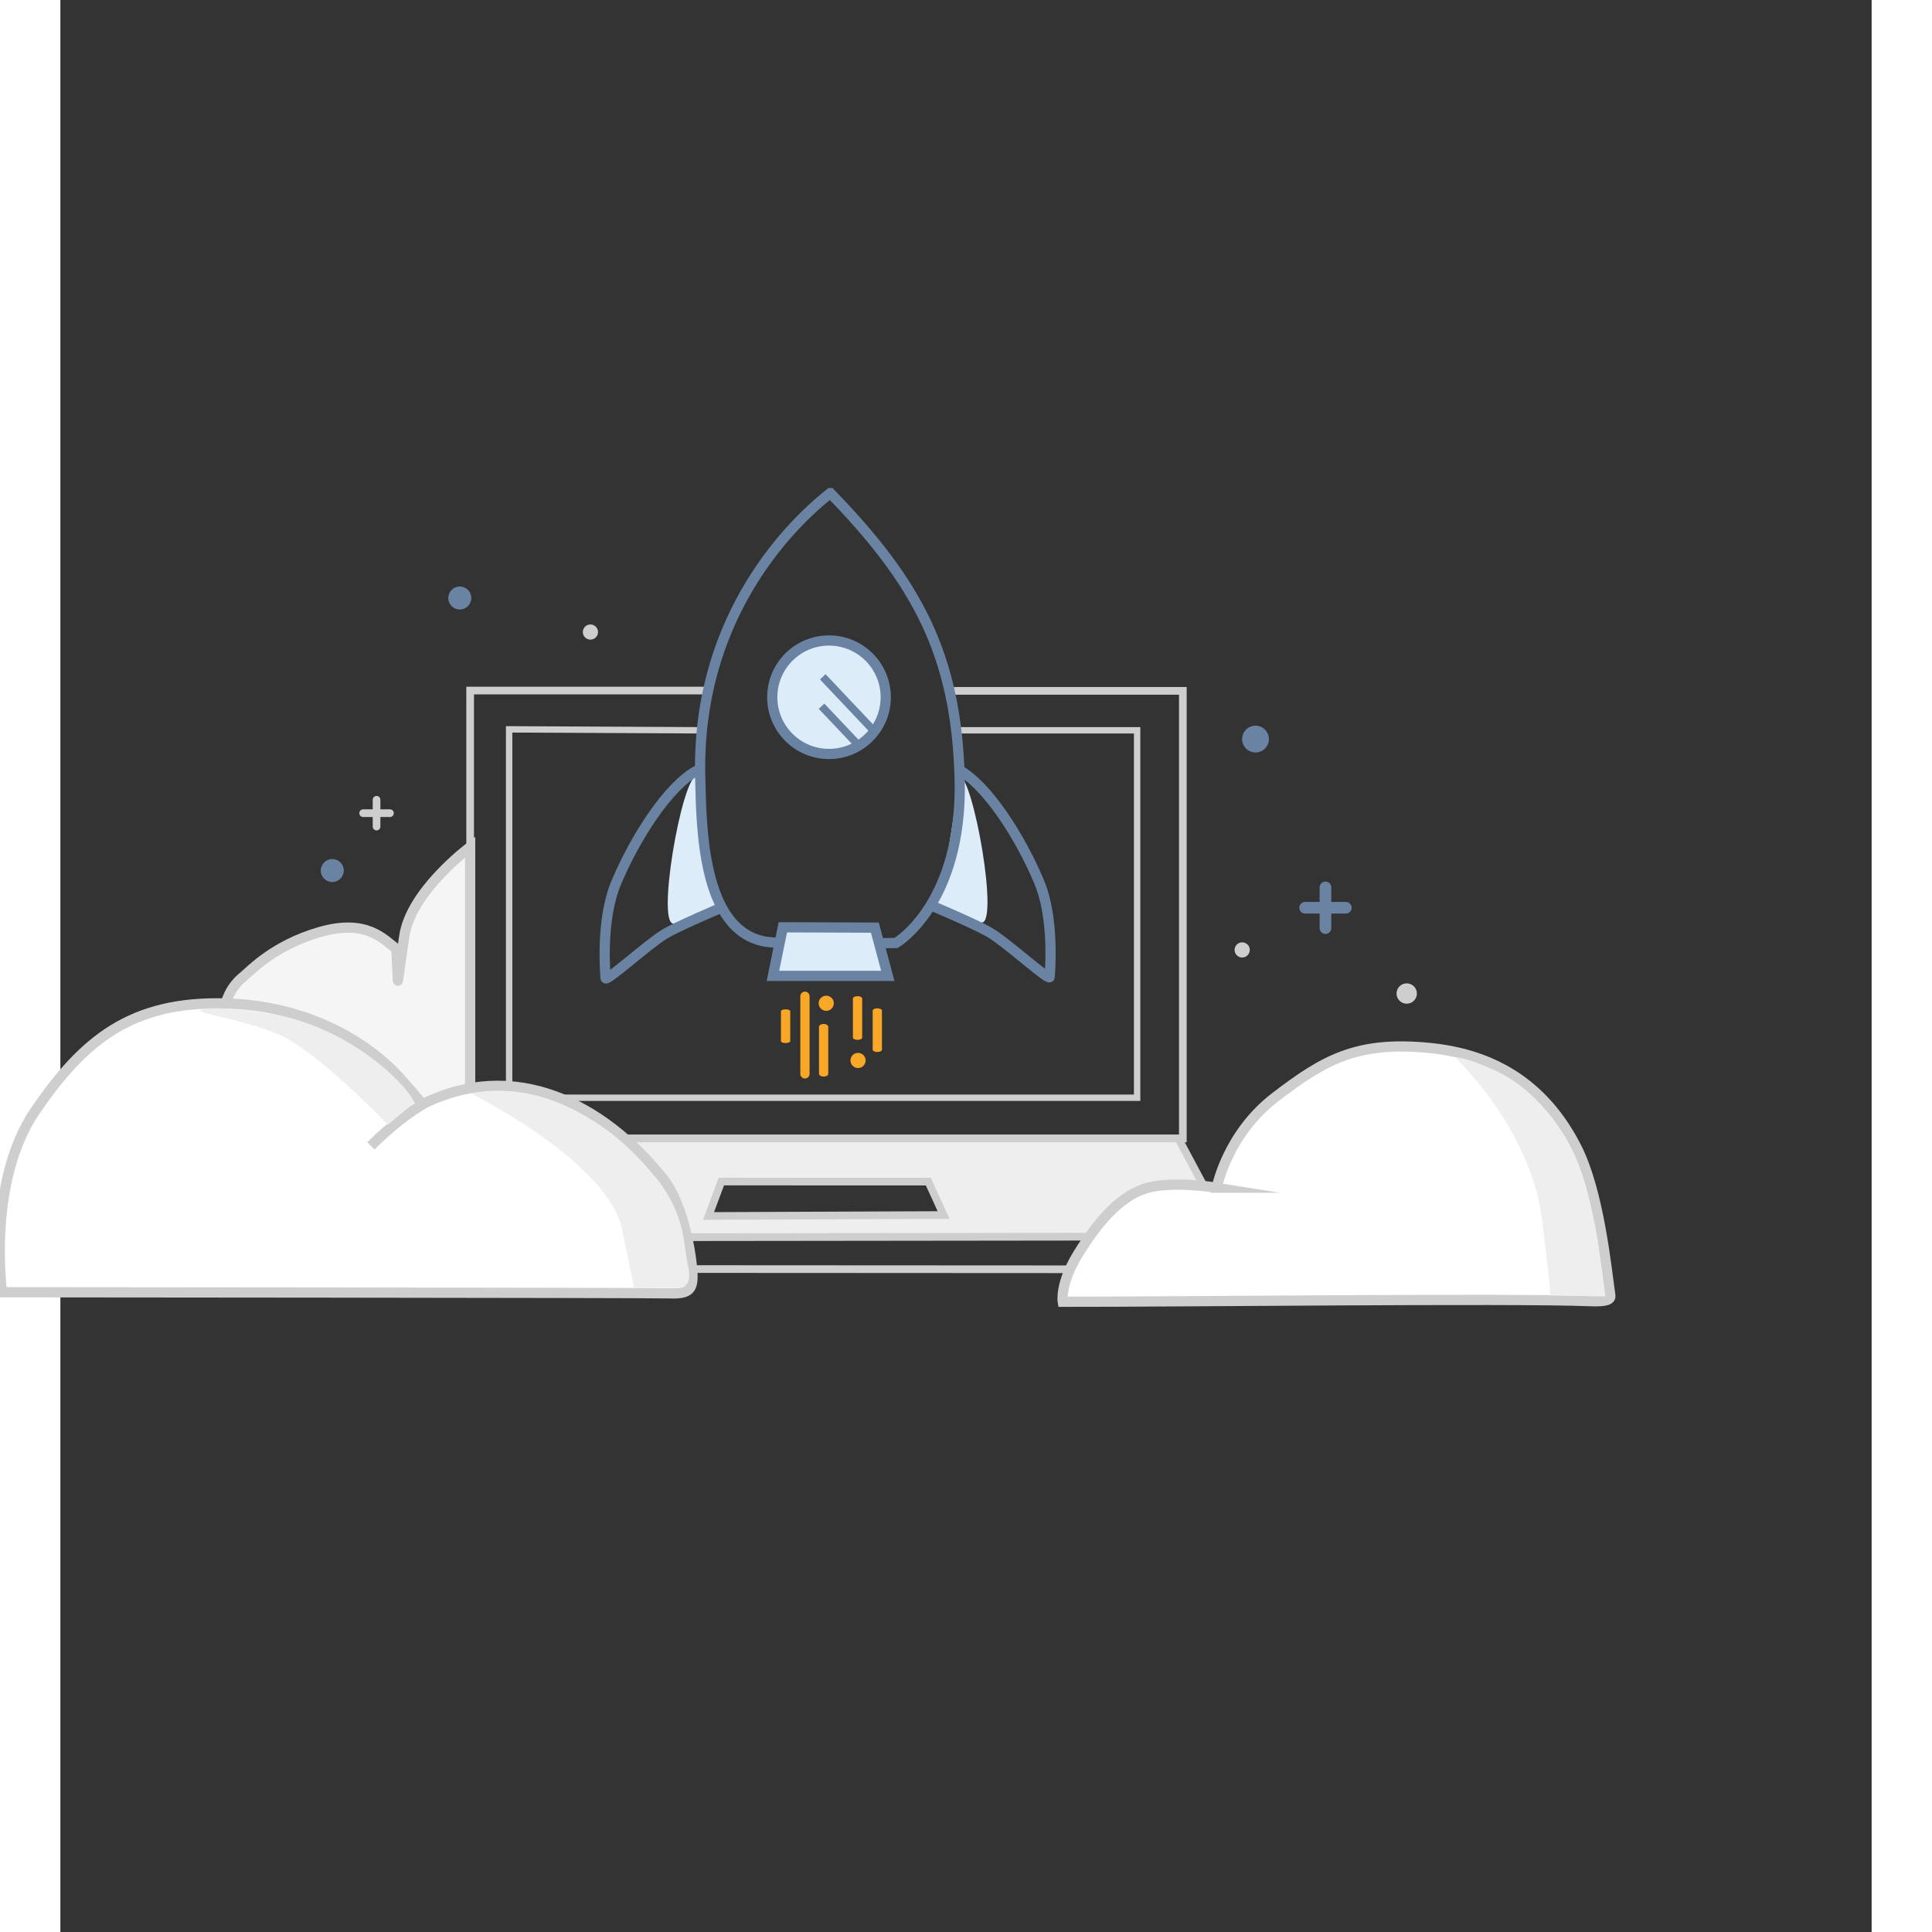 <svg width="200" height="200" version="1.1" viewBox="0 -7 75 80" xmlns="http://www.w3.org/2000/svg">
<rect x="0" y="-7" width="75" height="80" fill="#333333" stroke="none"/>
<defs>

<style type="text/css">
.str3 {stroke:#6a83a2;stroke-width:141.11;stroke-miterlimit:22.926}
.str0 {stroke:#CECECE;stroke-width:141.11;stroke-miterlimit:22.926}
.str4 {stroke:#6a83a2;stroke-width:105.83;stroke-miterlimit:22.926}
.str1 {stroke:#CECECE;stroke-width:105.83;stroke-miterlimit:22.926}
.str2 {stroke:#CECECE;stroke-width:88.19;stroke-miterlimit:22.926}
.fil2 {fill:none}
.fil5 {fill:#6a83a2}
.fil6 {fill:#CECECE}
.fil3 {fill:#DCECF9}
.fil1 {fill:#EEEEEE}
.fil8 {fill:#EEEEEE}
.fil0 {fill:whitesmoke}
.fil4 {fill:#F9A727}
.fil7 {fill:white}
</style>
</defs>
<g transform="matrix(.003 0 0 .003 -29.52 4.671)" clip-rule="evenodd" fill-rule="evenodd" image-rendering="optimizeQuality" shape-rendering="geometricPrecision">
<path class="fil0 str0" d="m15496 7801s-821.74 608.55-909.94 1234.7-88.2 617.36-88.2 617.36l-19.85-445.38c-178.58-134.59-412.29-418.93-1056.1-233.72s-964.72 542.38-1058.3 617.37c-421.14 337.34-608.54 1331.7 1675.7 1781.5s1456.8 116.88 1456.8 116.88z"/>
<path class="fil1 str1" d="m14720 13190 713.76-1366.9h9837.4l723.02 1353.9zm4243.1-771.83-176.9 475.18 3244.6-12.96-211.01-461.68z"/>
<polyline class="fil2 str2" points="18676 6189.7 16034 6176.7 16034 11261 24702 11261 24702 6189.7 22205 6189.7"/>
<polyline class="fil2 str1" points="18759 5641.1 15496 5641.1 15496 11823 25333 11823 25333 5645.4 22173 5645.4"/>
<polyline class="fil2 str1" points="14690 13233 14698 13624 26032 13630 26027 13218"/>
<circle class="fil3 str3" cx="20449" cy="5733.2" r="783.21"/>
<line class="fil2 str4" x1="20860" x2="20346" y1="6399.9" y2="5857.2"/>
<line class="fil2 str4" x1="21075" x2="20363" y1="6204.4" y2="5451.5"/>
<path class="fil3" d="m18624 6823.1c-202.84-22.05-583.89 2160.4-297.92 2029.7s622.34-204.21 622.34-204.21-209.77-643.67-324.42-1825.5z"/>
<path class="fil2 str3" d="m18969 8635.9s-270.68 115.02-499.54 220.67c-107.1 49.44-209.68 99.63-279.96 140.4-220.49 127.88-822.42 674.7-824.62 612.96s-71.46-797.74 147.72-1318.5c255.59-607.32 710.02-1329.5 1120.1-1550"/>
<path class="fil3" d="m22236 6808.2c202.84-22.05 583.89 2160.4 297.92 2029.7s-622.34-204.21-622.34-204.21 209.77-643.67 324.42-1825.5z"/>
<path class="fil2 str3" d="m21891 8621s270.68 115.02 499.54 220.67c107.1 49.44 209.68 99.63 279.96 140.4 220.49 127.88 822.42 674.7 824.62 612.96s71.46-797.74-147.72-1318.5c-255.59-607.32-710.02-1329.5-1120.1-1550"/>
<path class="fil2 str3" d="m20467 2915.9c-661.46 520.35-1848.5 1817.6-1795.6 3916.6 16.93 671.36 17.94 2126.8 904.84 2274.7 317.5 52.91 1799.2 17.64 1799.2 17.64s921.11-538.54 877.02-2267.2-603.57-2724.6-1785.4-3941.7z"/>
<polygon class="fil3 str3" points="21261 9579.4 19675 9579.4 19812 8908.8 21082 8913.2"/>
<path class="fil4" d="m20117 9796.6h0.01c35.17 0 63.94 28.77 63.94 63.94v1071.6c0 35.17-28.77 63.94-63.94 63.94h-0.01c-35.17 0-63.94-28.77-63.94-63.94v-1071.6c0-35.17 28.77-63.94 63.94-63.94z"/>
<path class="fil4" d="m19850 10041h0.01c35.17 0 63.94 11.16 63.94 24.8v415.62c0 13.64-28.77 24.8-63.94 24.8h-0.01c-35.17 0-63.94-11.16-63.94-24.8v-415.62c0-13.64 28.77-24.8 63.94-24.8z"/>
<path class="fil4" d="m20375 10243h0.01c35.17 0 63.94 17.43 63.94 38.73v649.04c0 21.3-28.77 38.73-63.94 38.73h-0.01c-35.17 0-63.94-17.43-63.94-38.73v-649.04c0-21.3 28.77-38.73 63.94-38.73z"/>
<path class="fil4" d="m20843 9859.4h0.01c35.17 0 63.94 14.46 63.94 32.15v538.73c0 17.69-28.77 32.15-63.94 32.15h-0.01c-35.17 0-63.94-14.46-63.94-32.15v-538.73c0-17.69 28.77-32.15 63.94-32.15z"/>
<path class="fil4" d="m21116 10027h0.01c35.17 0 63.94 14.46 63.94 32.15v538.73c0 17.69-28.77 32.15-63.94 32.15h-0.01c-35.17 0-63.94-14.46-63.94-32.15v-538.73c0-17.69 28.77-32.15 63.94-32.15z"/>
<path class="fil5" d="m15353 4205c87.68 0 158.75 71.07 158.75 158.75s-71.07 158.75-158.75 158.75-158.75-71.07-158.75-158.75 71.07-158.75 158.75-158.75z"/>
<path class="fil5" d="m13593 7966.5c87.68 0 158.75 71.07 158.75 158.75s-71.07 158.75-158.75 158.75-158.75-71.07-158.75-158.75 71.07-158.75 158.75-158.75z"/>
<path class="fil6" d="m17156 4728.7c57.84 0 104.73 46.89 104.73 104.73s-46.89 104.73-104.73 104.73-104.73-46.89-104.73-104.73 46.89-104.73 104.73-104.73z"/>
<path class="fil6" d="m26152 9116.4c57.84 0 104.73 46.89 104.73 104.73s-46.89 104.73-104.73 104.73-104.73-46.89-104.73-104.73 46.89-104.73 104.73-104.73z"/>
<path class="fil6" d="m28423 9682.4c77.63 0 140.56 62.93 140.56 140.57 0 77.63-62.93 140.56-140.56 140.56-77.64 0-140.57-62.93-140.57-140.56 0-77.64 62.93-140.57 140.57-140.57z"/>
<path class="fil5" d="m26336 6125.9c102.15 0 184.94 82.79 184.94 184.94s-82.79 184.94-184.94 184.94-184.94-82.79-184.94-184.94 82.79-184.94 184.94-184.94z"/>
<path class="fil6" d="m13966 7333.6c0-29.11 23.81-52.92 52.92-52.92h132.29v-132.29c0-29.11 23.81-52.92 52.92-52.92s52.92 23.81 52.92 52.92v132.29h132.28c29.11 0 52.92 23.81 52.92 52.92s-23.81 52.92-52.92 52.92h-132.28v132.28c0 29.11-23.81 52.92-52.92 52.92s-52.92-23.81-52.92-52.92v-132.28h-132.29c-29.11 0-52.92-23.81-52.92-52.92z"/>
<path class="fil5" d="m26940 8638.9c0-44.2 36.16-80.36 80.36-80.36h200.88v-200.88c0-44.2 36.16-80.36 80.36-80.36 44.21 0 80.36 36.16 80.36 80.36v200.88h200.87c44.2 0 80.36 36.16 80.36 80.36 0 44.21-36.16 80.36-80.36 80.36h-200.87v200.87c0 44.2-36.15 80.36-80.36 80.36-44.2 0-80.36-36.16-80.36-80.36v-200.87h-200.88c-44.2 0-80.36-36.15-80.36-80.36z"/>
<path class="fil4" d="m20850 10642c57.84 0 104.73 46.89 104.73 104.73s-46.89 104.73-104.73 104.73-104.73-46.89-104.73-104.73 46.89-104.73 104.73-104.73z"/>
<path class="fil4" d="m20411 9852.7c57.84 0 104.73 46.89 104.73 104.73s-46.89 104.73-104.73 104.73-104.73-46.89-104.73-104.73 46.89-104.73 104.73-104.73z"/>
<path class="fil7 str0" d="m9035 13946s-211.66-1525.8 458.61-2504.7 1325.4-1516.3 2629.5-1481.3 2097.8 687.59 2397.6 1022.7 313.17 370.42 313.17 370.42c1274.1-637.09 2492.4-8.09 3316.2 1014.2 324.51 402.74 423.34 1217.1 414.52 1393.5s-96.98 209.03-335.11 200.21-9194.4-15-9194.4-15z"/>
<path class="fil2 str0" d="m14127 11926s347.07-358.77 714.37-573.27"/>
<path class="fil7 str0" d="m25801 12503s141.13-740.83 811.4-1252.4 1123.7-779.82 2146.7-674 1635.2 643.71 2005.6 1366.9c310.97 607.15 414.86 1672.1 469.01 2052.7 11.49 80.72-168.23 77.35-295.37 72.25-1077.4-43.3-5799.6 11.39-7262.8 8.83 0 0-44.11-251.36 220.48-674.69s546.82-758.48 899.59-881.95 1005.4-17.64 1005.4-17.64z"/>
<path class="fil8" d="m14360 11633s-987.27-1033.2-1525.3-1253.7-1213.4-291.1-1038.1-338.5 874.13 29.24 1213.6 120.38c1096.2 294.35 1767.7 1125.6 1703.9 1178.4z"/>
<path class="fil8" d="m15507 11202s1894.6 938.63 2088.5 1883.1 164.52 801.25 164.52 801.25l644.97 0.08s165.72-17.42 99.25-303.55-30.68-697.04-423.4-1186.1-756.52-803.02-1373.9-1066.1-1200-128.69-1200-128.69z"/>
<path class="fil8" d="m29087 10700s1046.8 972.35 1205.5 2255.6 102.27 1035.2 102.27 1035.2l774.11 12.25s-13.15-8.63-76.38-528.6-231.66-1315.3-526.72-1740.5c-272.16-392.16-537.08-673.82-936.37-855.19s-542.42-178.68-542.42-178.68z"/>
</g>
</svg>

